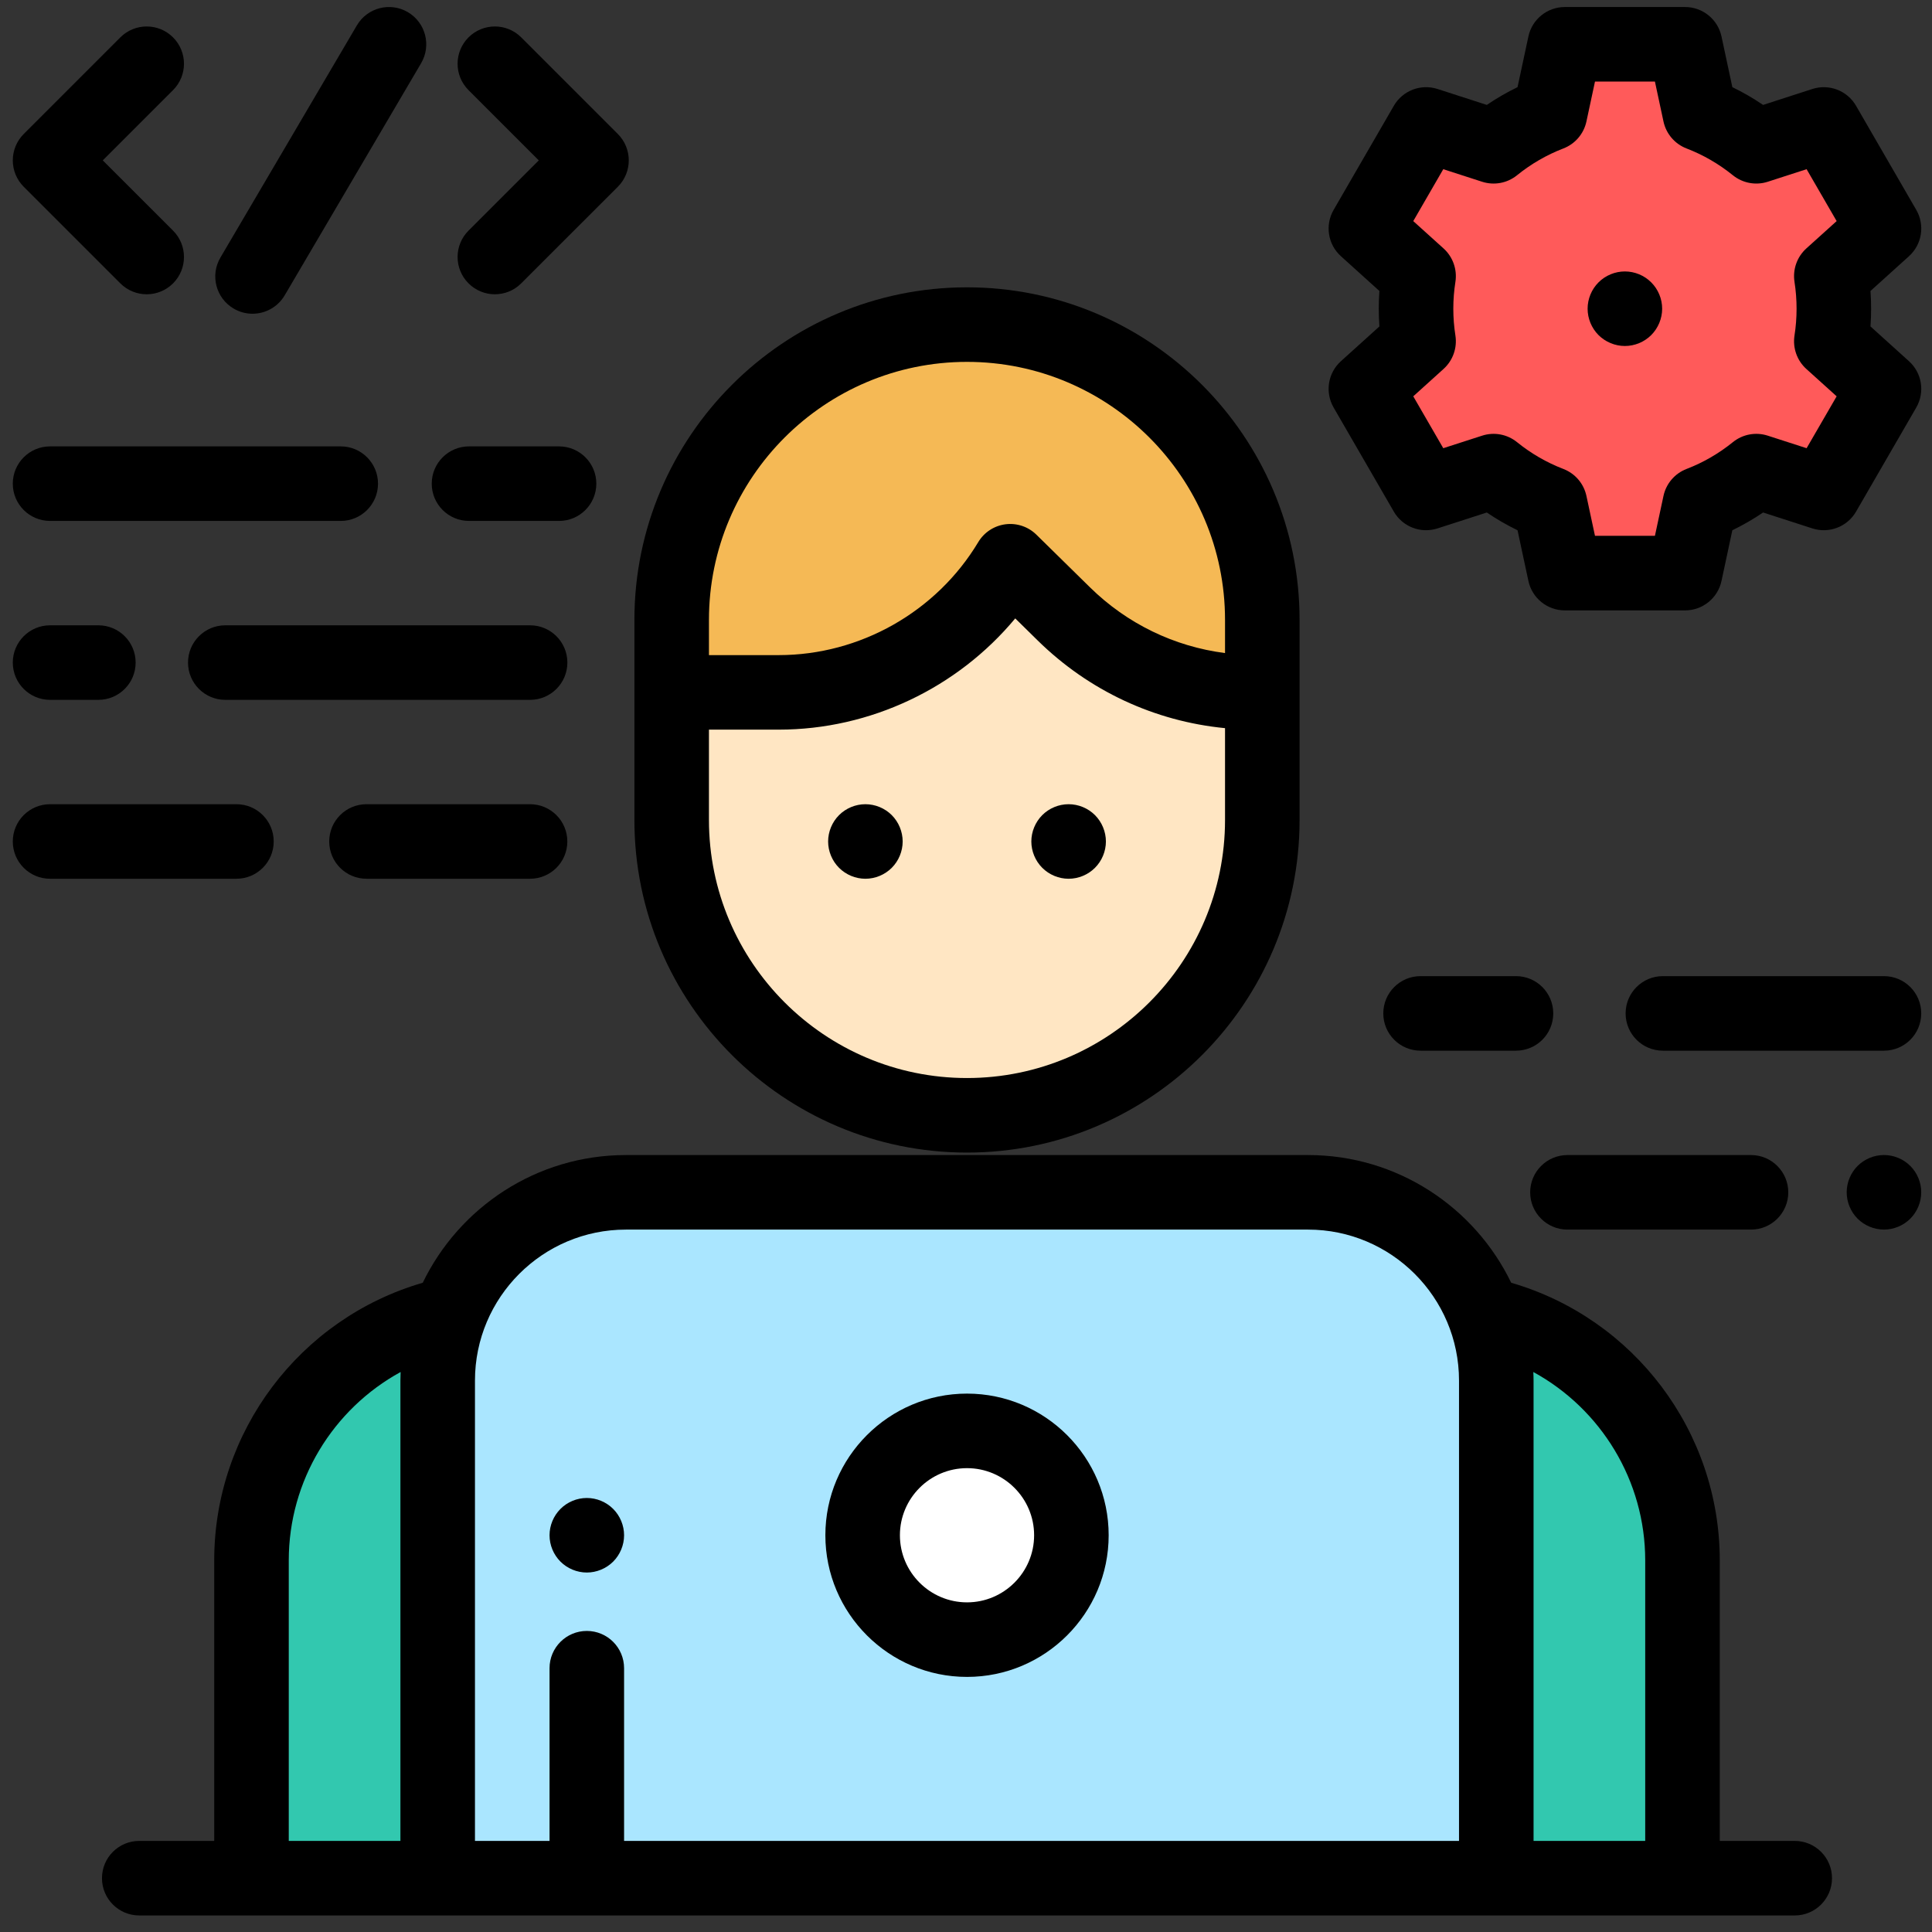 <svg xmlns="http://www.w3.org/2000/svg" width="82" height="82" viewBox="0 0 82 82" fill="none"><rect x="0" y="0" width="82" height="82" fill="#333333" stroke="none"/><g clip-path="url(#clip0_861_95128)"><path d="M60.528 20.922L63.392 19.996C64.107 20.575 64.913 21.045 65.786 21.381L66.417 24.325H71.519L72.15 21.381C73.023 21.045 73.829 20.575 74.544 19.996L77.408 20.922L79.963 16.505L77.727 14.485C77.797 14.035 77.835 13.573 77.835 13.102C77.835 12.632 77.797 12.17 77.727 11.72L79.963 9.7L77.408 5.283L74.544 6.208C73.829 5.63 73.023 5.16 72.15 4.824L71.519 1.88H66.417L65.786 4.824C64.913 5.16 64.107 5.63 63.392 6.208L60.527 5.283L57.973 9.7L60.209 11.72C60.138 12.17 60.101 12.632 60.101 13.102C60.101 13.573 60.138 14.035 60.209 14.485L57.973 16.505L60.528 20.922Z" fill="#FF5A5A"></path><path d="M41.042 47.337C34.12 47.337 28.508 41.725 28.508 34.803V26.311C28.508 19.388 34.12 13.777 41.042 13.777C47.965 13.777 53.576 19.388 53.576 26.311V34.803C53.576 41.725 47.964 47.337 41.042 47.337Z" fill="#FFE6C3"></path><path d="M53.576 28.48V26.311C53.576 19.388 47.965 13.777 41.042 13.777C34.12 13.777 28.508 19.388 28.508 26.311V29.386H33.053C37.078 29.386 40.808 27.273 42.878 23.821L45.373 26.272C47.405 28.268 50.139 29.386 52.988 29.386L53.576 28.48Z" fill="#F5B955"></path><path d="M71.412 79.716V66.226C71.412 61.396 68.172 57.165 63.509 55.906H18.579C13.915 57.165 10.676 61.396 10.676 66.226V79.716H71.412Z" fill="#32C8AF"></path><path d="M55.519 50.606H26.567C22.155 50.606 18.578 54.183 18.578 58.596V79.716H63.508V58.596C63.508 54.183 59.931 50.606 55.519 50.606Z" fill="#AAE6FF"></path><path d="M41.043 69.591C43.489 69.591 45.473 67.608 45.473 65.161C45.473 62.715 43.489 60.731 41.043 60.731C38.596 60.731 36.613 62.715 36.613 65.161C36.613 67.608 38.596 69.591 41.043 69.591Z" fill="white"></path><path d="M41.043 59.149C37.728 59.149 35.031 61.846 35.031 65.161C35.031 68.476 37.728 71.173 41.043 71.173C44.358 71.173 47.055 68.476 47.055 65.161C47.055 61.846 44.358 59.149 41.043 59.149ZM41.043 68.009C39.473 68.009 38.195 66.731 38.195 65.161C38.195 63.591 39.473 62.313 41.043 62.313C42.613 62.313 43.891 63.591 43.891 65.161C43.891 66.731 42.613 68.009 41.043 68.009Z" fill="black"></path><path d="M41.042 48.919C48.826 48.919 55.158 42.587 55.158 34.803V26.311C55.158 18.527 48.826 12.195 41.042 12.195C33.258 12.195 26.926 18.527 26.926 26.311V34.803C26.926 42.587 33.258 48.919 41.042 48.919ZM41.042 15.359C47.081 15.359 51.994 20.272 51.994 26.311V27.718C49.838 27.44 47.838 26.476 46.263 24.929L43.986 22.692C43.64 22.353 43.159 22.191 42.677 22.252C42.196 22.314 41.77 22.592 41.521 23.008C39.747 25.966 36.503 27.805 33.053 27.805H30.09V26.311C30.09 20.272 35.003 15.359 41.042 15.359ZM30.09 30.968H33.053C36.944 30.968 40.636 29.198 43.09 26.247L44.045 27.186C46.217 29.319 49.002 30.614 51.994 30.905V34.803C51.994 40.842 47.081 45.755 41.042 45.755C35.003 45.755 30.09 40.842 30.09 34.803V30.968H30.09Z" fill="black"></path><path d="M76.174 78.134H72.992V66.226C72.992 60.77 69.363 55.96 64.14 54.444C62.591 51.24 59.308 49.024 55.518 49.024H26.566C22.775 49.024 19.492 51.24 17.943 54.444C12.72 55.96 9.092 60.77 9.092 66.226V78.134H5.91C5.037 78.134 4.328 78.842 4.328 79.716C4.328 80.59 5.037 81.298 5.91 81.298H76.174C77.047 81.298 77.756 80.59 77.756 79.716C77.756 78.842 77.047 78.134 76.174 78.134ZM69.828 66.226V78.134H65.089V58.596C65.089 58.474 65.084 58.353 65.079 58.232C67.952 59.802 69.828 62.847 69.828 66.226ZM12.256 66.226C12.256 62.847 14.131 59.802 17.004 58.232C17 58.353 16.995 58.474 16.995 58.596V78.134H12.256V66.226ZM26.488 78.134V70.804C26.488 69.93 25.78 69.222 24.906 69.222C24.033 69.222 23.324 69.93 23.324 70.804V78.134H20.159V58.596C20.159 55.063 23.033 52.188 26.566 52.188H55.517C59.05 52.188 61.925 55.063 61.925 58.596V78.134H26.488Z" fill="black"></path><path d="M5.107 12.027C5.416 12.335 5.821 12.49 6.226 12.49C6.631 12.49 7.036 12.335 7.345 12.027C7.963 11.409 7.963 10.407 7.345 9.789L4.362 6.807L7.345 3.824C7.963 3.207 7.963 2.205 7.345 1.587C6.727 0.969 5.726 0.969 5.107 1.587L1.006 5.688C0.71 5.985 0.543 6.387 0.543 6.807C0.543 7.227 0.71 7.629 1.006 7.926L5.107 12.027Z" fill="black"></path><path d="M19.885 12.026C20.194 12.335 20.599 12.49 21.004 12.49C21.409 12.49 21.814 12.335 22.122 12.026L26.224 7.926C26.841 7.308 26.841 6.306 26.224 5.688L22.123 1.587C21.505 0.969 20.504 0.969 19.885 1.587C19.267 2.205 19.267 3.207 19.885 3.824L22.868 6.807L19.885 9.789C19.267 10.407 19.267 11.409 19.885 12.026Z" fill="black"></path><path d="M9.917 13.097C10.169 13.245 10.445 13.316 10.717 13.316C11.26 13.316 11.788 13.036 12.083 12.535L17.874 2.682C18.316 1.928 18.064 0.959 17.311 0.516C16.558 0.074 15.588 0.325 15.146 1.079L9.355 10.932C8.912 11.685 9.164 12.655 9.917 13.097Z" fill="black"></path><path d="M56.603 17.297L59.158 21.714C59.531 22.359 60.304 22.657 61.014 22.427L63.105 21.752C63.521 22.035 63.957 22.287 64.409 22.506L64.87 24.656C65.026 25.385 65.67 25.907 66.416 25.907H71.519C72.265 25.907 72.909 25.386 73.066 24.656L73.526 22.506C73.978 22.287 74.414 22.035 74.831 21.752L76.921 22.427C77.631 22.657 78.404 22.359 78.777 21.714L81.332 17.297C81.706 16.651 81.577 15.831 81.023 15.331L79.389 13.855C79.407 13.604 79.416 13.353 79.416 13.102C79.416 12.852 79.407 12.6 79.389 12.35L81.023 10.874C81.577 10.374 81.706 9.554 81.332 8.908L78.777 4.491C78.404 3.845 77.631 3.548 76.921 3.777L74.831 4.453C74.414 4.17 73.978 3.918 73.526 3.699L73.066 1.549C72.909 0.819 72.265 0.298 71.519 0.298H66.416C65.67 0.298 65.026 0.819 64.87 1.549L64.409 3.699C63.957 3.918 63.521 4.17 63.105 4.453L61.014 3.777C60.304 3.548 59.531 3.845 59.158 4.491L56.603 8.908C56.23 9.554 56.358 10.374 56.912 10.874L58.546 12.35C58.528 12.6 58.519 12.852 58.519 13.102C58.519 13.353 58.528 13.604 58.546 13.855L56.912 15.331C56.358 15.831 56.23 16.651 56.603 17.297ZM61.772 14.24C61.713 13.866 61.683 13.483 61.683 13.102C61.683 12.722 61.713 12.339 61.772 11.964C61.854 11.437 61.665 10.903 61.269 10.545L59.983 9.384L61.257 7.181L62.906 7.714C63.415 7.878 63.972 7.775 64.388 7.438C64.982 6.957 65.644 6.574 66.354 6.301C66.853 6.109 67.221 5.678 67.333 5.156L67.696 3.462H70.24L70.603 5.156C70.715 5.678 71.083 6.109 71.582 6.301C72.292 6.574 72.953 6.957 73.548 7.438C73.963 7.774 74.521 7.878 75.03 7.714L76.678 7.181L77.953 9.384L76.666 10.545C76.27 10.903 76.082 11.437 76.164 11.964C76.223 12.339 76.252 12.722 76.252 13.102C76.252 13.483 76.223 13.866 76.164 14.24C76.082 14.768 76.27 15.301 76.666 15.659L77.953 16.821L76.678 19.023L75.03 18.491C74.521 18.326 73.963 18.43 73.548 18.767C72.953 19.248 72.292 19.631 71.582 19.904C71.083 20.096 70.715 20.526 70.603 21.049L70.24 22.742H67.696L67.333 21.049C67.221 20.526 66.853 20.096 66.354 19.904C65.644 19.631 64.982 19.248 64.388 18.767C63.972 18.43 63.414 18.326 62.906 18.491L61.257 19.023L59.983 16.821L61.269 15.659C61.665 15.301 61.854 14.768 61.772 14.24Z" fill="black"></path><path d="M2.125 22.11H14.462C15.335 22.11 16.044 21.402 16.044 20.528C16.044 19.654 15.335 18.946 14.462 18.946H2.125C1.251 18.946 0.543 19.654 0.543 20.528C0.543 21.402 1.251 22.11 2.125 22.11Z" fill="black"></path><path d="M19.906 22.11H23.728C24.601 22.11 25.31 21.402 25.31 20.528C25.31 19.654 24.601 18.946 23.728 18.946H19.906C19.033 18.946 18.324 19.654 18.324 20.528C18.324 21.402 19.033 22.11 19.906 22.11Z" fill="black"></path><path d="M11.617 35.715C11.617 34.841 10.909 34.133 10.035 34.133H2.125C1.251 34.133 0.543 34.841 0.543 35.715C0.543 36.589 1.251 37.297 2.125 37.297H10.035C10.909 37.297 11.617 36.589 11.617 35.715Z" fill="black"></path><path d="M22.497 34.133H15.555C14.681 34.133 13.973 34.841 13.973 35.715C13.973 36.589 14.681 37.297 15.555 37.297H22.497C23.371 37.297 24.079 36.589 24.079 35.715C24.079 34.841 23.371 34.133 22.497 34.133Z" fill="black"></path><path d="M2.125 29.704H4.175C5.049 29.704 5.757 28.995 5.757 28.122C5.757 27.248 5.049 26.54 4.175 26.54H2.125C1.251 26.54 0.543 27.248 0.543 28.122C0.543 28.995 1.251 29.704 2.125 29.704Z" fill="black"></path><path d="M22.499 26.54H9.562C8.689 26.54 7.98 27.248 7.98 28.122C7.98 28.995 8.689 29.704 9.562 29.704H22.499C23.372 29.704 24.081 28.995 24.081 28.122C24.081 27.248 23.372 26.54 22.499 26.54Z" fill="black"></path><path d="M79.961 49.023C79.545 49.023 79.137 49.191 78.842 49.486C78.548 49.781 78.379 50.189 78.379 50.605C78.379 51.021 78.548 51.429 78.842 51.724C79.137 52.018 79.545 52.187 79.961 52.187C80.377 52.187 80.785 52.018 81.079 51.724C81.374 51.429 81.543 51.021 81.543 50.605C81.543 50.187 81.374 49.781 81.079 49.486C80.785 49.191 80.377 49.023 79.961 49.023Z" fill="black"></path><path d="M66.527 52.188H74.318C75.191 52.188 75.9 51.48 75.9 50.606C75.9 49.733 75.191 49.024 74.318 49.024H66.527C65.654 49.024 64.945 49.733 64.945 50.606C64.945 51.48 65.654 52.188 66.527 52.188Z" fill="black"></path><path d="M65.925 43.012C65.925 42.138 65.217 41.43 64.343 41.43H60.293C59.419 41.43 58.711 42.138 58.711 43.012C58.711 43.886 59.419 44.594 60.293 44.594H64.343C65.217 44.594 65.925 43.886 65.925 43.012Z" fill="black"></path><path d="M81.543 43.012C81.543 42.138 80.835 41.43 79.961 41.43H70.578C69.704 41.43 68.996 42.138 68.996 43.012C68.996 43.886 69.704 44.594 70.578 44.594H79.961C80.835 44.594 81.543 43.886 81.543 43.012Z" fill="black"></path><path d="M68.965 14.685C69.381 14.685 69.789 14.516 70.083 14.222C70.377 13.927 70.547 13.519 70.547 13.103C70.547 12.685 70.378 12.279 70.083 11.985C69.789 11.689 69.381 11.521 68.965 11.521C68.549 11.521 68.141 11.689 67.846 11.985C67.552 12.279 67.383 12.685 67.383 13.103C67.383 13.519 67.552 13.927 67.846 14.222C68.141 14.516 68.549 14.685 68.965 14.685Z" fill="black"></path><path d="M36.73 37.297C37.147 37.297 37.555 37.128 37.849 36.833C38.143 36.539 38.312 36.131 38.312 35.715C38.312 35.299 38.143 34.891 37.849 34.596C37.555 34.302 37.147 34.133 36.73 34.133C36.314 34.133 35.906 34.302 35.612 34.596C35.318 34.891 35.148 35.299 35.148 35.715C35.148 36.131 35.318 36.539 35.612 36.833C35.906 37.128 36.315 37.297 36.73 37.297Z" fill="black"></path><path d="M45.355 37.297C45.772 37.297 46.18 37.128 46.474 36.833C46.768 36.539 46.938 36.131 46.938 35.715C46.938 35.299 46.768 34.891 46.474 34.596C46.18 34.302 45.772 34.133 45.355 34.133C44.938 34.133 44.531 34.302 44.237 34.596C43.943 34.891 43.773 35.299 43.773 35.715C43.773 36.131 43.943 36.539 44.237 36.833C44.531 37.128 44.94 37.297 45.355 37.297Z" fill="black"></path><path d="M24.906 63.579C24.49 63.579 24.082 63.748 23.788 64.043C23.494 64.337 23.324 64.745 23.324 65.161C23.324 65.577 23.493 65.985 23.788 66.28C24.082 66.574 24.49 66.743 24.906 66.743C25.322 66.743 25.73 66.574 26.025 66.28C26.319 65.985 26.488 65.579 26.488 65.161C26.488 64.745 26.319 64.337 26.025 64.043C25.73 63.748 25.324 63.579 24.906 63.579Z" fill="black"></path></g><defs><clipPath id="clip0_861_95128"><rect width="81" height="81" fill="white" transform="translate(0.543 0.298)"></rect></clipPath></defs></svg>